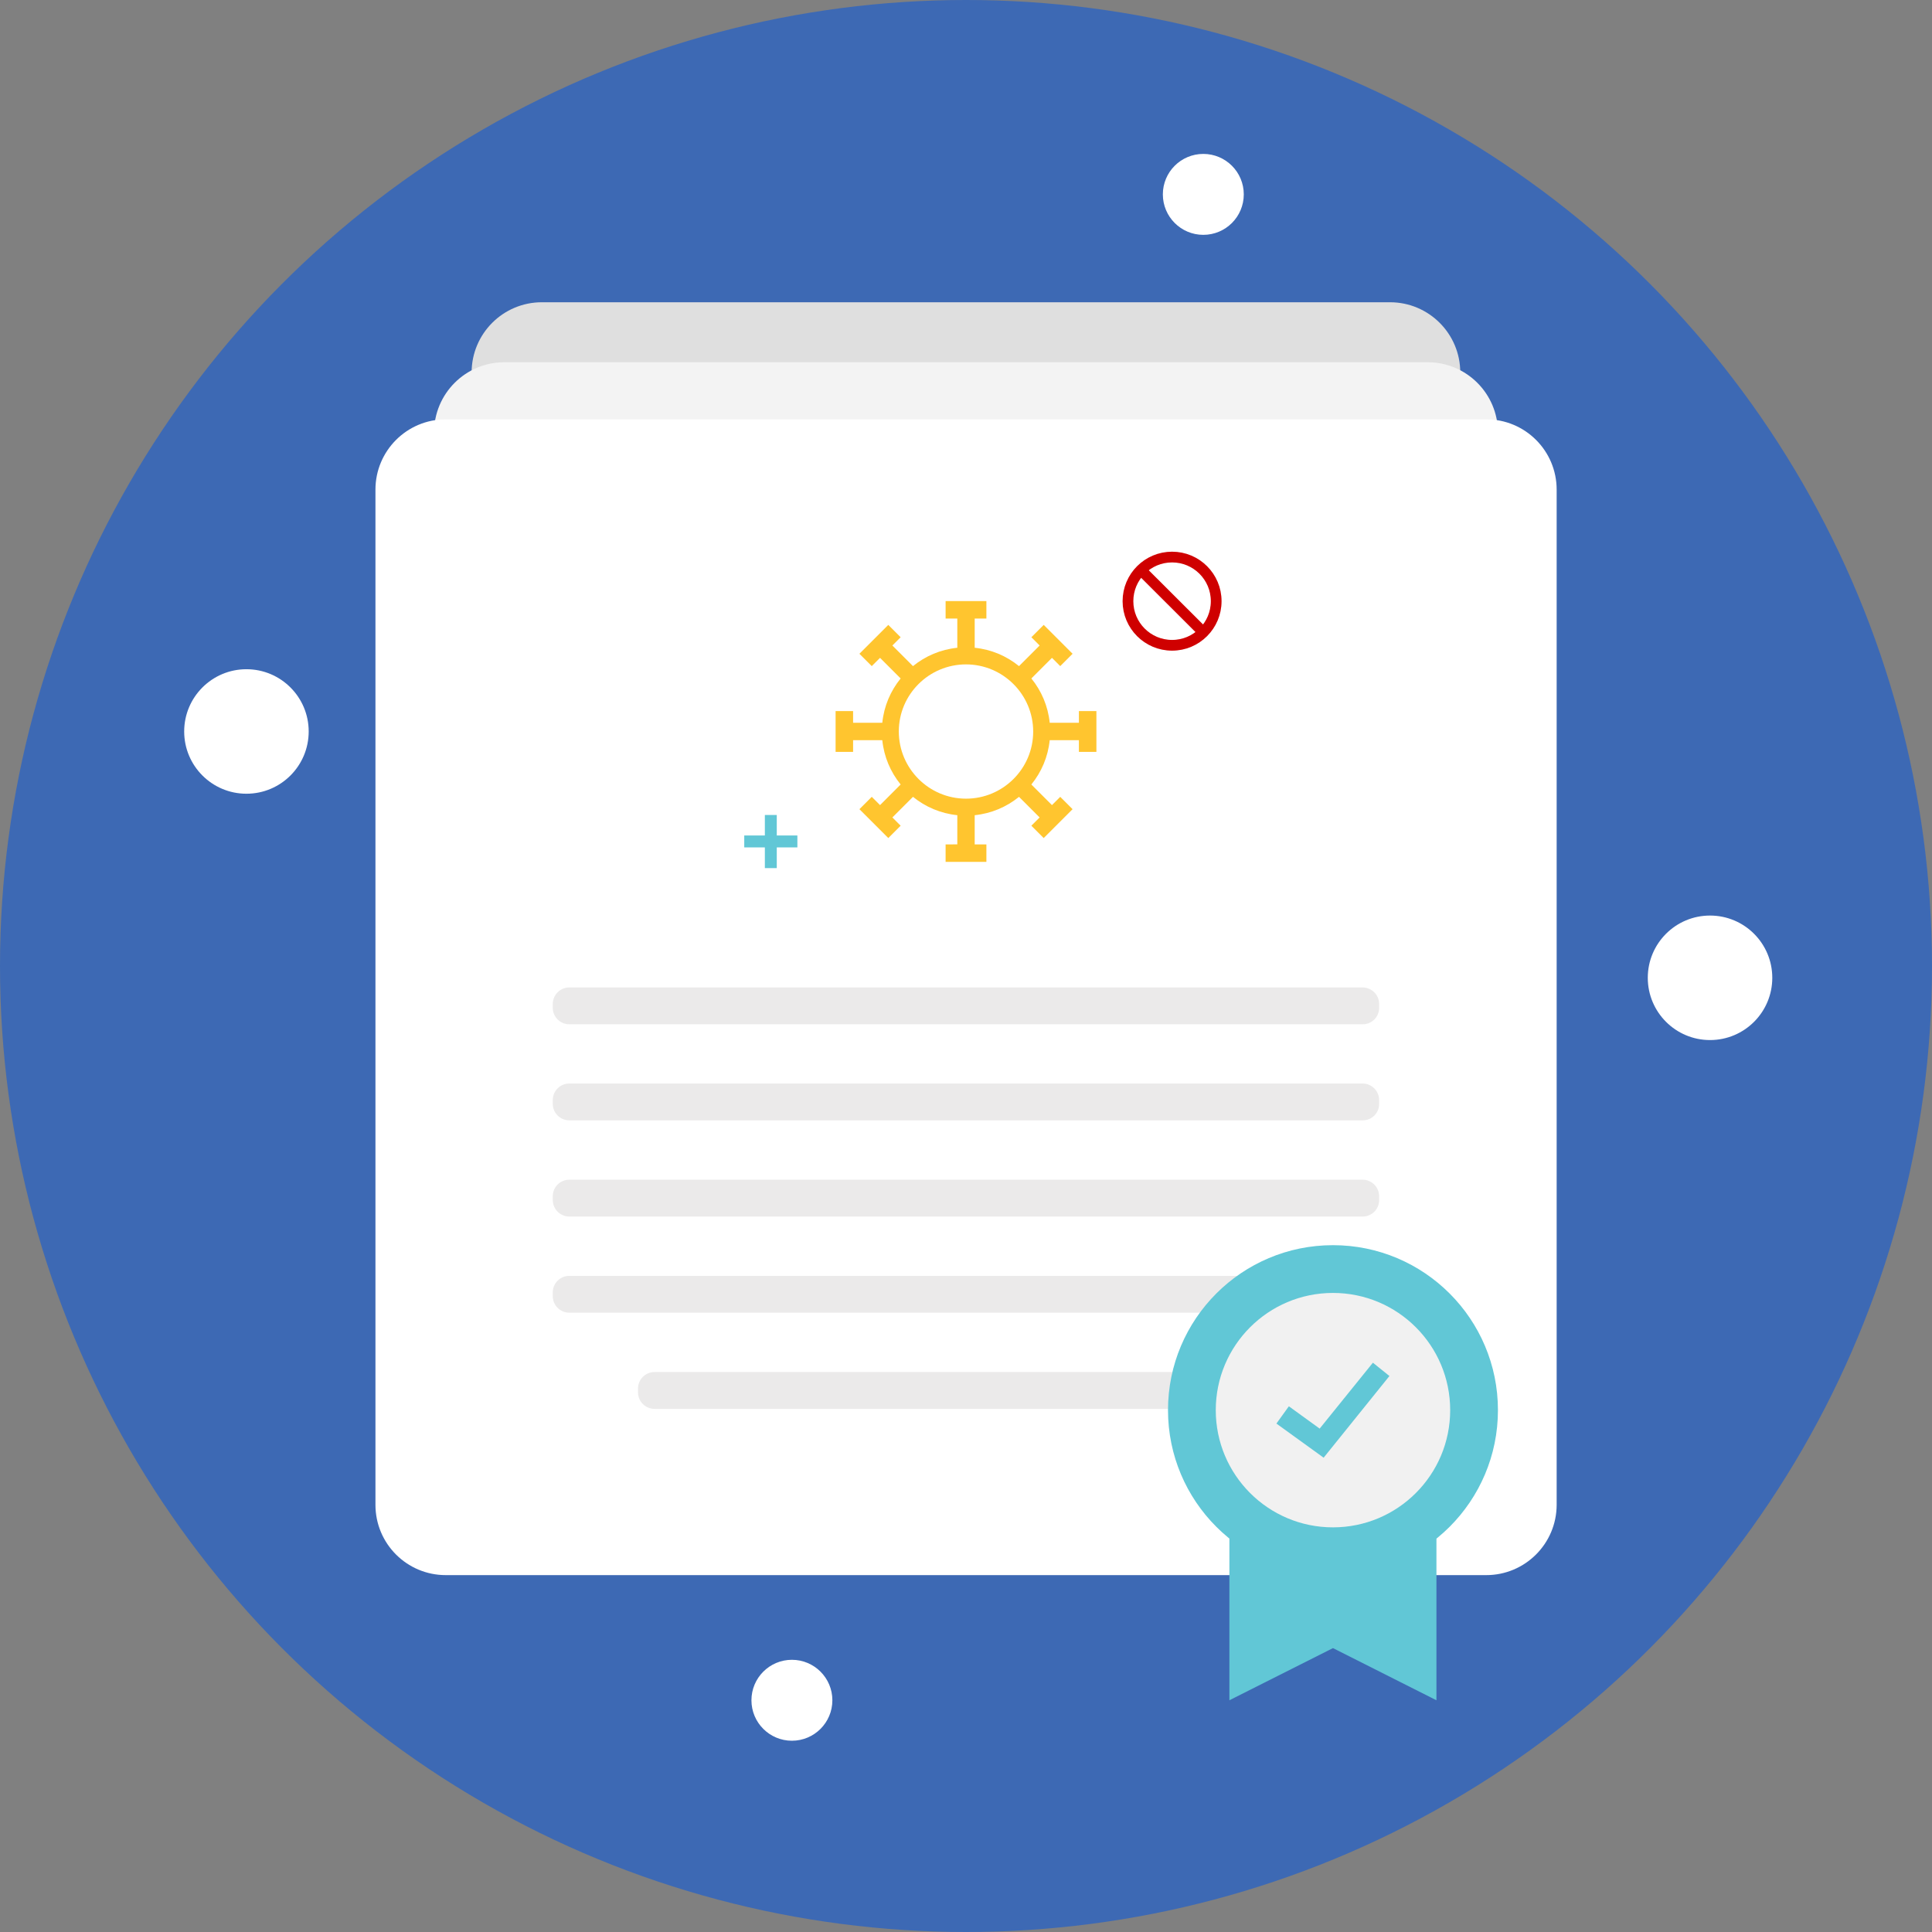 <?xml version="1.0" encoding="utf-8"?>
<svg xmlns="http://www.w3.org/2000/svg" xmlns:xlink="http://www.w3.org/1999/xlink" version="1.1" id="Layer_1" x="0px" y="0px" viewBox="0 0 180 180" style="enable-background:new 0 0 180 180;">
<rect x="0" y="0" width="180" height="180" fill="#808080" stroke="none"/>
<style type="text/css">
	.st0{fill:#FFFFFF;}
	.st1{fill:#3D69B4;}
	.st2{fill:#3A0E52;}
	.st3{opacity:0.3;}
	.st4{fill:none;stroke:#F1F1F1;stroke-width:0.5;stroke-miterlimit:10;}
	.st5{opacity:0.08;fill:#FFFFFF;}
	.st6{clip-path:url(#SVGID_00000132805344859824426190000017190269040177472404_);}
	.st7{fill:#BEBEBE;}
	.st8{fill:#DADADA;}
	.st9{fill:#60C5D4;}
	.st10{opacity:0.09;fill:#231F20;}
	.st11{fill:#CD0000;}
	.st12{fill:#DFDFDF;}
	.st13{fill:#F3F3F3;}
	.st14{fill:none;stroke:#CF0000;stroke-miterlimit:10;}
	.st15{fill:#FFC52F;}
	.st16{fill:#61C7D6;}
	.st17{fill:#F1F1F1;}
	.st18{fill-rule:evenodd;clip-rule:evenodd;fill:#FFFFFF;}
	.st19{opacity:0.09;fill-rule:evenodd;clip-rule:evenodd;fill:#231F20;}
	.st20{opacity:0.09;}
	.st21{fill:#231F20;}
	.st22{opacity:0.7;fill-rule:evenodd;clip-rule:evenodd;fill:#61C7D6;}
	.st23{opacity:0.25;}
	.st24{fill:#E30000;}
	.st25{opacity:0.44;fill:#FFFFFF;}
	.st26{clip-path:url(#SVGID_00000114753521401235678730000013256199774782687626_);}
	.st27{fill-rule:evenodd;clip-rule:evenodd;fill:#FABE91;}
	.st28{opacity:0.15;fill-rule:evenodd;clip-rule:evenodd;}
	.st29{opacity:0.15;}
</style>
<circle class="st0" cx="22.53" cy="81.7" r="3.38"/>
<g>
	<circle class="st1" cx="90" cy="90" r="90"/>
	<circle class="st0" cx="73.78" cy="158.41" r="3.77"/>
	<circle class="st0" cx="112.11" cy="18.11" r="3.77"/>
	<circle class="st0" cx="22.96" cy="68.15" r="5.8"/>
	<circle class="st0" cx="159.32" cy="91.1" r="5.8"/>
	<path class="st12" d="M129.51,110.68H50.49c-3.62,0-6.55-2.93-6.55-6.55V34.71c0-3.62,2.93-6.55,6.55-6.55h79.01&#xA;		c3.62,0,6.55,2.93,6.55,6.55v69.42C136.05,107.75,133.12,110.68,129.51,110.68z"/>
	<path class="st13" d="M133.01,122.55H46.99c-3.62,0-6.55-2.93-6.55-6.55V40.3c0-3.62,2.93-6.55,6.55-6.55h86.02&#xA;		c3.62,0,6.55,2.93,6.55,6.55V116C139.56,119.62,136.63,122.55,133.01,122.55z"/>
	<g>
		<path class="st0" d="M138.47,146.75H41.53c-3.62,0-6.55-2.93-6.55-6.55V45.62c0-3.62,2.93-6.55,6.55-6.55h96.95&#xA;			c3.62,0,6.55,2.93,6.55,6.55v94.59C145.02,143.82,142.09,146.75,138.47,146.75z"/>
		<g>
			<circle class="st14" cx="109.2" cy="56.01" r="4.11"/>
			<line class="st14" x1="106.29" y1="53.1" x2="112.11" y2="58.91"/>
		</g>
		<path class="st15" d="M100.52,66.25v1.09H97.8c-0.16-1.56-0.77-2.97-1.71-4.13l1.92-1.92l0.77,0.77l1.15-1.15l-2.69-2.69&#xA;			l-1.15,1.15l0.77,0.77l-1.92,1.92c-1.16-0.94-2.57-1.55-4.13-1.71v-2.72h1.09v-1.63h-3.8v1.63h1.09v2.72&#xA;			c-1.56,0.16-2.97,0.77-4.13,1.71l-1.92-1.92l0.77-0.77l-1.15-1.15l-2.69,2.69l1.15,1.15l0.77-0.77l1.92,1.92&#xA;			c-0.94,1.16-1.55,2.57-1.71,4.13h-2.72v-1.09h-1.63v3.8h1.63v-1.09h2.72c0.16,1.56,0.77,2.97,1.71,4.13l-1.92,1.92l-0.77-0.77&#xA;			l-1.15,1.15l2.69,2.69l1.15-1.15l-0.77-0.77l1.92-1.92c1.16,0.94,2.57,1.55,4.13,1.71v2.72H88.1v1.63h3.8v-1.63h-1.09v-2.72&#xA;			c1.56-0.16,2.97-0.77,4.13-1.71l1.92,1.92l-0.77,0.77l1.15,1.15l2.69-2.69l-1.15-1.15l-0.77,0.77l-1.92-1.92&#xA;			c0.94-1.16,1.55-2.57,1.71-4.13h2.72v1.09h1.63v-3.8H100.52z M90,74.41c-3.45,0-6.26-2.81-6.26-6.26S86.55,61.9,90,61.9&#xA;			s6.26,2.81,6.26,6.26S93.45,74.41,90,74.41z"/>
		<path class="st10" d="M126.96,95.43H53.04c-0.85,0-1.54-0.69-1.54-1.54v-0.35c0-0.85,0.69-1.54,1.54-1.54h73.91&#xA;			c0.85,0,1.54,0.69,1.54,1.54v0.35C128.5,94.74,127.81,95.43,126.96,95.43z"/>
		<path class="st10" d="M126.96,104.38H53.04c-0.85,0-1.54-0.69-1.54-1.54v-0.35c0-0.85,0.69-1.54,1.54-1.54h73.91&#xA;			c0.85,0,1.54,0.69,1.54,1.54v0.35C128.5,103.7,127.81,104.38,126.96,104.38z"/>
		<path class="st10" d="M126.96,113.34H53.04c-0.85,0-1.54-0.69-1.54-1.54v-0.35c0-0.85,0.69-1.54,1.54-1.54h73.91&#xA;			c0.85,0,1.54,0.69,1.54,1.54v0.35C128.5,112.65,127.81,113.34,126.96,113.34z"/>
		<path class="st10" d="M126.96,122.3H53.04c-0.85,0-1.54-0.69-1.54-1.54v-0.35c0-0.85,0.69-1.54,1.54-1.54h73.91&#xA;			c0.85,0,1.54,0.69,1.54,1.54v0.35C128.5,121.61,127.81,122.3,126.96,122.3z"/>
		<path class="st10" d="M119.02,131.26H60.98c-0.85,0-1.54-0.69-1.54-1.54v-0.35c0-0.85,0.69-1.54,1.54-1.54h58.03&#xA;			c0.85,0,1.54,0.69,1.54,1.54v0.35C120.56,130.57,119.87,131.26,119.02,131.26z"/>
		<g>
			<polygon class="st16" points="133.83,130.36 114.54,130.36 114.54,158.41 124.19,153.55 133.83,158.41"/>
			<circle class="st16" cx="124.19" cy="131.38" r="15.37"/>
			<circle class="st17" cx="124.19" cy="131.38" r="10.92"/>
			<g>
				<polygon class="st16" points="123.32,135.81 118.92,132.63 120.08,131.02 122.95,133.1 127.91,126.96 129.45,128.2"/>
			</g>
		</g>
	</g>
	<g>
		<g>
			<rect x="71.26" y="75.93" class="st16" width="1.11" height="4.95"/>
		</g>
		<g>
			<rect x="69.34" y="77.84" class="st16" width="4.95" height="1.11"/>
		</g>
	</g>
</g>
</svg>